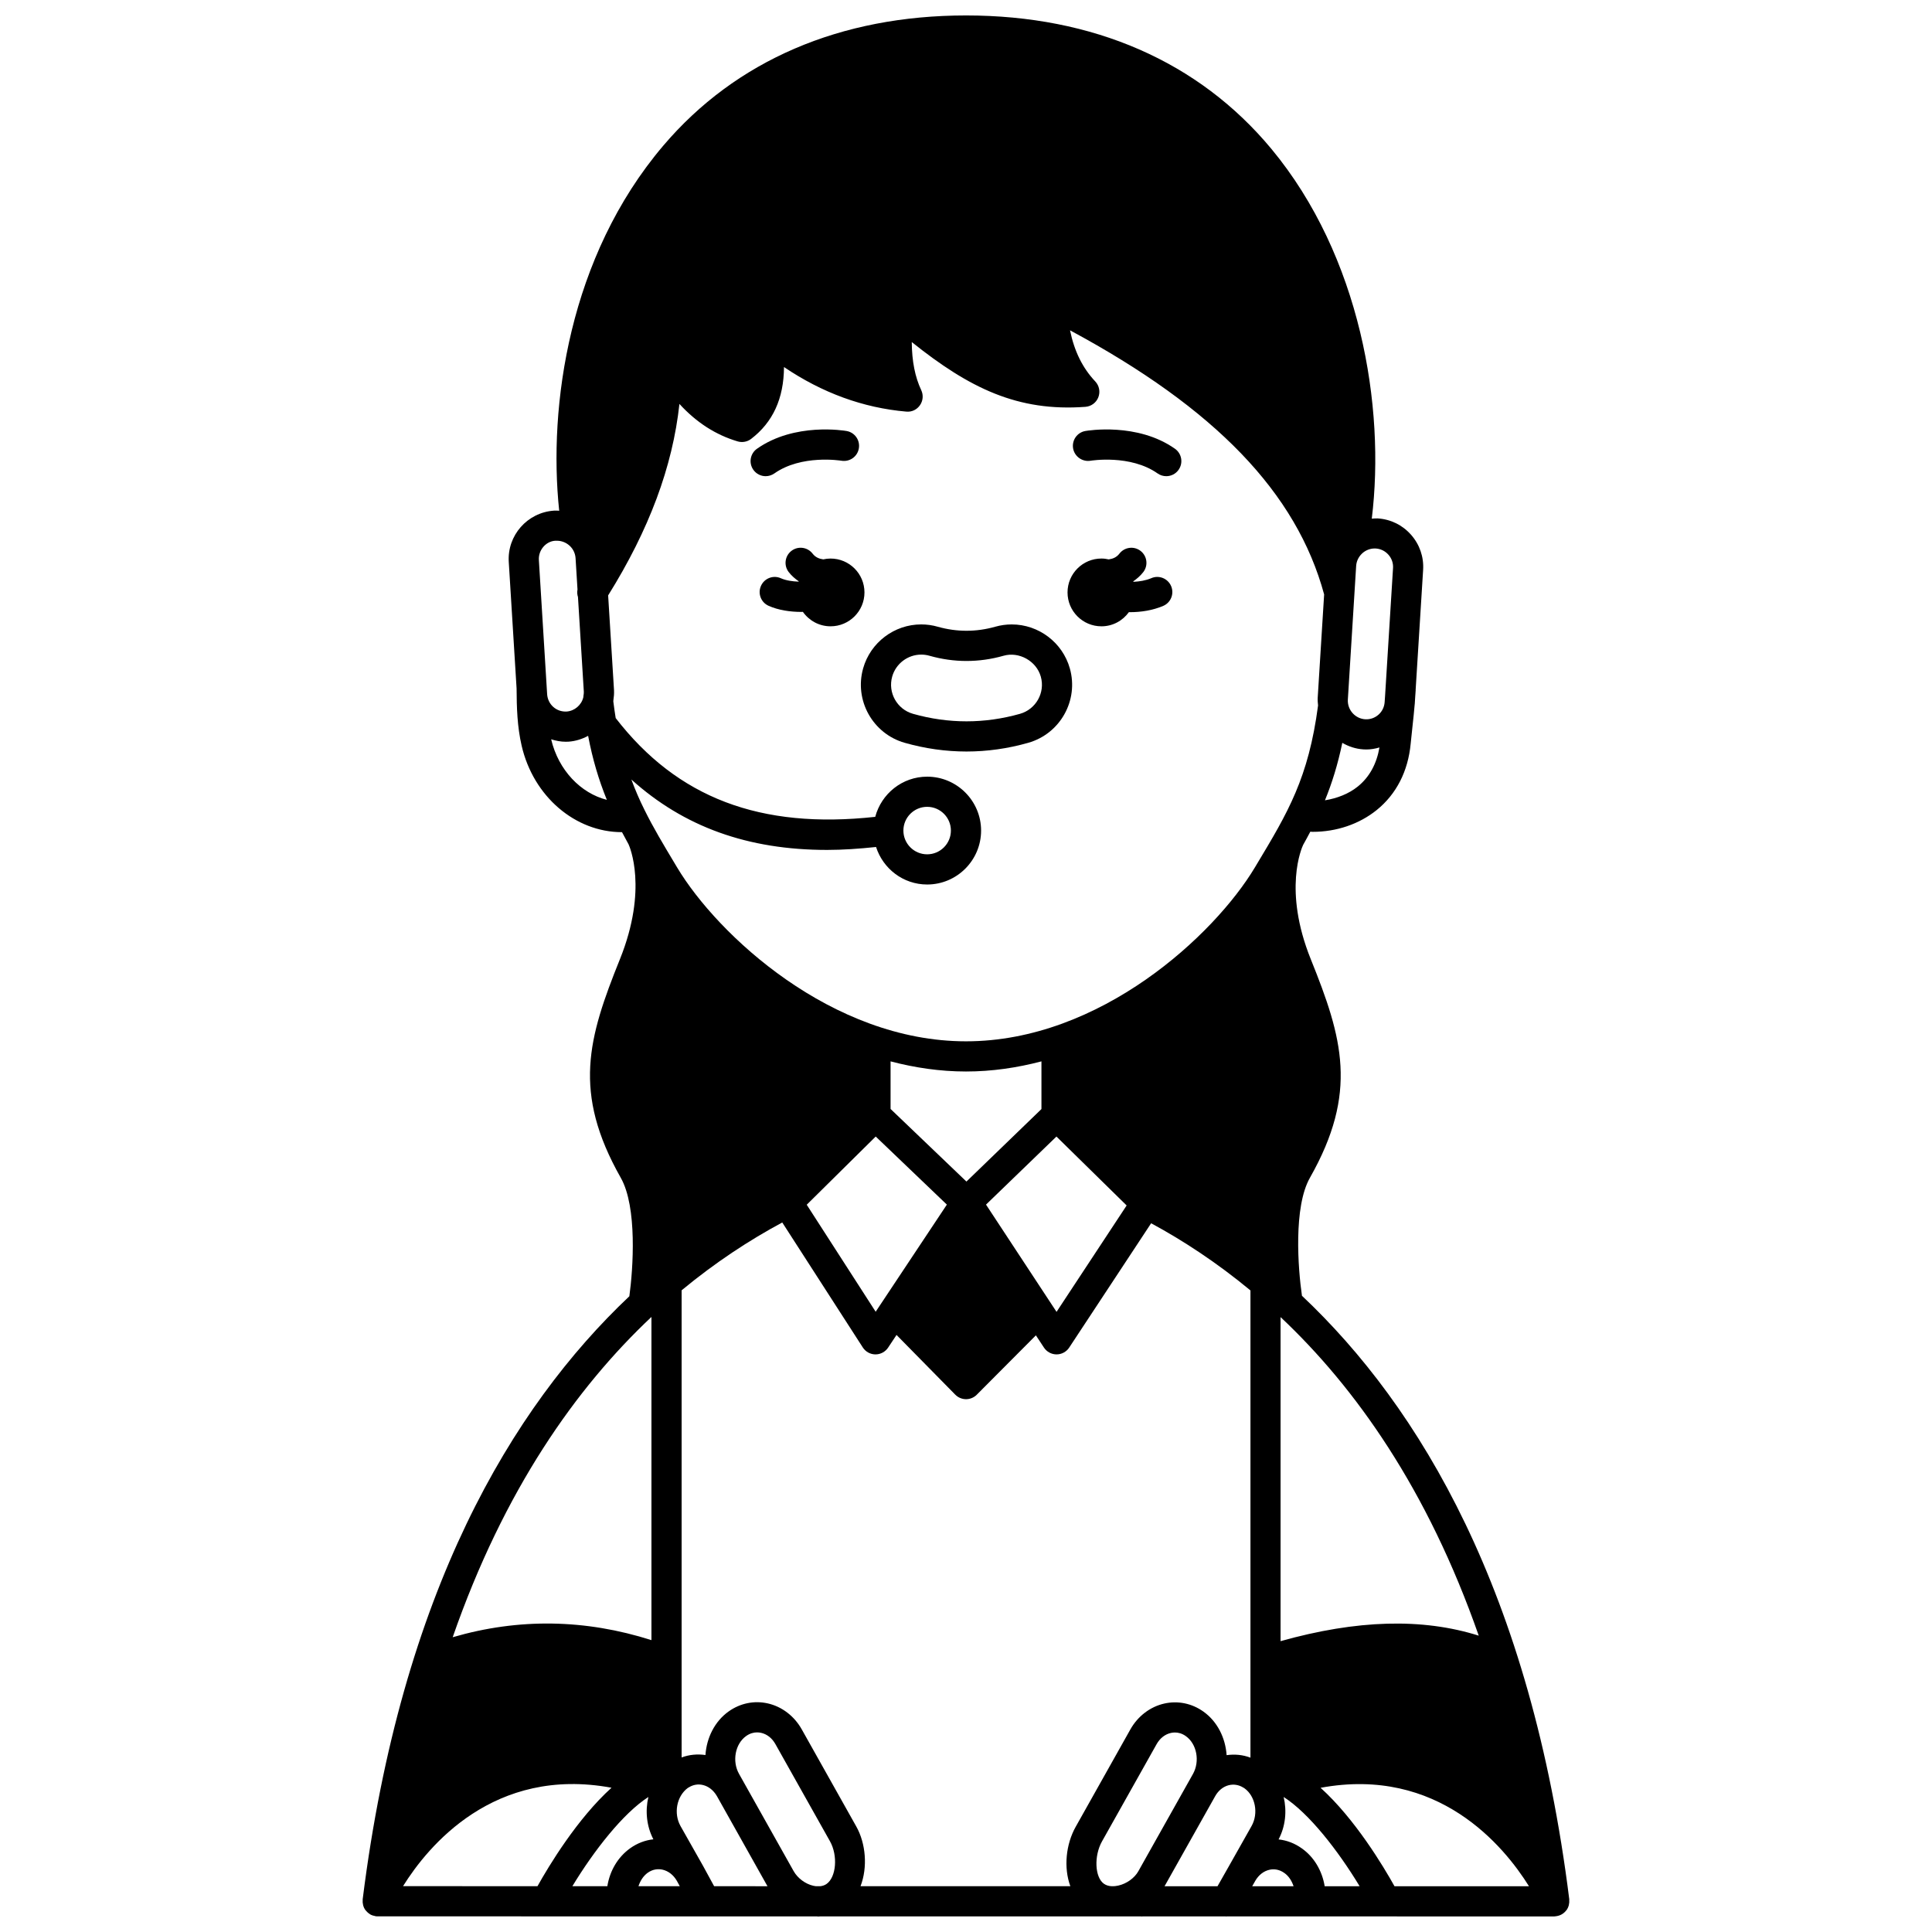 <?xml version="1.0" encoding="UTF-8"?>
<!-- Uploaded to: ICON Repo, www.iconrepo.com, Generator: ICON Repo Mixer Tools -->
<svg width="800px" height="800px" version="1.1" viewBox="144 144 512 512" xmlns="http://www.w3.org/2000/svg">
 <defs>
  <clipPath id="a">
   <path d="m240 148.09h320v503.81h-320z"/>
  </clipPath>
 </defs>
 <path d="m435.89 309.98c3.008 0 5.648-1.492 7.281-3.758 0.09 0 0.164 0.012 0.25 0.012 2.941 0 6.059-0.473 8.84-1.664 2.031-0.867 2.969-3.219 2.098-5.25-0.867-2.031-3.238-2.984-5.25-2.098-1.469 0.625-3.125 0.887-4.738 0.965-0.012-0.043-0.023-0.082-0.039-0.129 0.98-0.684 1.891-1.469 2.66-2.461 1.348-1.75 1.016-4.258-0.734-5.606s-4.258-1.016-5.606 0.734c-0.758 0.988-1.758 1.371-2.828 1.52-0.625-0.141-1.266-0.227-1.934-0.227-4.957 0-8.98 4.023-8.98 8.98 0 4.957 4.019 8.98 8.98 8.98z"/>
 <path d="m364.11 292.02c-0.668 0-1.312 0.082-1.934 0.219-1.066-0.145-2.07-0.531-2.828-1.52-1.348-1.746-3.852-2.082-5.606-0.734-1.75 1.348-2.082 3.859-0.734 5.606 0.77 0.996 1.68 1.773 2.66 2.457-0.012 0.031-0.02 0.059-0.027 0.094-1.691-0.059-3.383-0.316-4.699-0.898-2.016-0.914-4.383 0.008-5.277 2.023-0.902 2.016 0.004 4.383 2.023 5.277 2.59 1.16 5.723 1.621 8.738 1.621 0.121 0 0.23-0.016 0.348-0.02 1.625 2.312 4.297 3.832 7.34 3.832 4.957 0 8.98-4.023 8.98-8.98-0.004-4.961-4.023-8.977-8.984-8.977z"/>
 <path d="m433.01 266.1c0.109-0.02 10.547-1.723 17.762 3.363 0.699 0.492 1.504 0.73 2.301 0.73 1.254 0 2.496-0.586 3.269-1.695 1.27-1.805 0.84-4.297-0.965-5.574-9.969-7.027-23.191-4.801-23.75-4.703-2.172 0.383-3.613 2.445-3.242 4.617 0.383 2.176 2.488 3.621 4.625 3.262z"/>
 <path d="m349.22 269.46c7.172-5.055 17.52-3.402 17.758-3.363 2.199 0.363 4.242-1.074 4.621-3.246 0.387-2.176-1.066-4.25-3.242-4.629-0.559-0.098-13.777-2.328-23.75 4.703-1.805 1.27-2.238 3.766-0.965 5.574 0.777 1.102 2.016 1.695 3.269 1.695 0.805-0.004 1.609-0.246 2.309-0.734z"/>
 <g clip-path="url(#a)">
  <path d="m489.03 487.38c-1.047-7.184-2.285-23.492 2.109-31.25 12.855-22.672 8.66-37.012 0.23-57.934-7.418-18.406-2.352-29.598-2.016-30.309 0.648-1.16 1.285-2.316 1.891-3.477 0.211 0.004 0.422 0.035 0.637 0.035 6.285 0 12.324-2.035 16.965-5.781 5.203-4.207 8.309-10.277 8.996-17.574 0.156-1.676 0.332-3.25 0.504-4.789 0.207-1.867 0.395-3.703 0.555-5.582 0.004-0.055 0.023-0.105 0.023-0.16l0.117-1.863c0.039-0.605 0.102-1.164 0.129-1.801 0-0.023-0.012-0.039-0.012-0.062l1.984-31.809c0.215-3.418-0.922-6.727-3.203-9.309-2.277-2.582-5.418-4.117-8.844-4.332-0.527-0.027-1.039 0.035-1.559 0.066 3.633-29.629-2.996-69.562-26.605-97.992-19.211-23.133-47.199-35.363-80.93-35.363-33.301 0-61.051 11.938-80.242 34.527-24.996 29.418-30.496 69.02-27.566 96.738-0.18-0.008-0.355-0.043-0.535-0.043l-0.828 0.008c-7.082 0.469-12.457 6.59-12 13.629l2.07 33.484c0.031 5.09 0.164 10.078 1.34 15.184 3.121 13.516 14.254 22.91 26.57 22.91h0.027c0.562 1.078 1.148 2.16 1.746 3.234 0 0.004 0 0.008 0.004 0.012 0.219 0.473 5.227 11.75-2.301 30.422-8.43 20.922-12.621 35.258 0.23 57.934 4.398 7.762 3.269 24.141 2.269 31.387-31.191 29.477-60.457 78.41-70.652 159.67v0.008c-0.008 0.055-0.016 0.113-0.023 0.168-0.004 0.043 0.012 0.082 0.008 0.133-0.039 0.441-0.008 0.875 0.102 1.309 0.016 0.07 0.023 0.141 0.043 0.207 0.109 0.359 0.25 0.707 0.465 1.027 0.043 0.062 0.105 0.113 0.148 0.176 0.055 0.074 0.121 0.145 0.18 0.215 0.273 0.32 0.582 0.602 0.938 0.816 0.043 0.027 0.078 0.062 0.125 0.09 0.406 0.227 0.855 0.367 1.32 0.445 0.051 0.008 0.094 0.043 0.148 0.047 0.156 0.012 0.32 0.023 0.484 0.023h0.004l116.39 0.008c0.125 0.004 0.25 0.039 0.375 0.039 0.195 0 0.383-0.031 0.574-0.039l77.336 0.004c0.039 0 0.078 0.008 0.125 0.008 0.023 0 0.051-0.008 0.074-0.008h7.356c0.117 0.008 0.23 0.023 0.344 0.023 0.043 0 0.082-0.023 0.133-0.023h21.996c0.059 0.004 0.117 0.023 0.172 0.023s0.113-0.02 0.172-0.023l42.027 0.004c0.008 0 0.016 0.004 0.023 0.004 0.008 0 0.02-0.004 0.027-0.004l44.711 0.004c0.129 0 0.246-0.035 0.375-0.047 0.039-0.004 0.078-0.004 0.121-0.008 0.012 0 0.023-0.012 0.035-0.012 1.016-0.137 1.926-0.652 2.566-1.453 0.023-0.031 0.051-0.059 0.074-0.094 0.055-0.07 0.129-0.133 0.176-0.207 0.215-0.332 0.363-0.695 0.473-1.066 0.016-0.051 0.02-0.105 0.031-0.156 0.109-0.441 0.145-0.887 0.102-1.336-0.004-0.047 0.016-0.094 0.012-0.141-10.184-81.508-39.59-130.5-70.852-159.97zm46.852 90.086c-14.977-4.723-32.301-4.215-52.52 1.457v-85.879c19.836 18.66 38.934 45.586 52.52 84.422zm-32.484-283.54c0.094-1.27 0.676-2.391 1.535-3.211 0.023-0.016 0.035-0.043 0.059-0.062 0.883-0.809 2.051-1.301 3.312-1.301 0.098 0 0.199 0 0.301 0.008 1.289 0.082 2.477 0.664 3.344 1.648 0.867 0.98 1.301 2.231 1.219 3.516l-2.109 33.883c-0.039 0.574-0.07 1.16-0.121 1.723-0.102 1.258-0.664 2.422-1.625 3.269-0.98 0.867-2.246 1.297-3.519 1.215h-0.004c-2.68-0.164-4.746-2.516-4.598-5.199zm-3.672 46.938c1.664 0.961 3.535 1.602 5.566 1.73h0.004c0.27 0.016 0.543 0.027 0.812 0.027 1.188 0 2.344-0.211 3.461-0.531-0.75 4.32-2.629 7.832-5.746 10.352-2.383 1.922-5.445 3.121-8.695 3.648 1.848-4.516 3.391-9.438 4.598-15.227zm-212.92-48.426c-0.176-2.66 1.867-4.965 4.281-5.133h0.562c1.016 0 2.078 0.359 2.938 1.012 1.129 0.836 1.84 2.152 1.941 3.555l0.516 8.355c-0.141 0.676-0.078 1.348 0.125 1.996l1.551 25.094c0.016 0.375-0.039 0.727-0.098 1.074-0.02 0.129-0.008 0.273-0.035 0.395-0.496 2.078-2.336 3.629-4.418 3.777-2.754 0.156-4.996-1.906-5.172-4.582zm3.254 47.48c1.23 0.391 2.519 0.652 3.871 0.652 0.25 0 0.504-0.008 0.758-0.023 1.848-0.129 3.59-0.691 5.168-1.543 1.172 6.152 2.789 11.633 4.965 16.965-6.898-1.746-12.824-7.82-14.762-16.051zm21.254 10.656c13.918 12.547 30.859 18.664 51.895 18.664 4.141 0 8.488-0.309 12.953-0.777 1.852 5.746 7.188 9.941 13.547 9.941 7.879 0 14.289-6.414 14.289-14.289s-6.414-14.289-14.289-14.289c-6.617 0-12.141 4.539-13.766 10.648-30.438 3.324-52.426-5.012-68.781-26.176-0.227-1.426-0.441-2.894-0.629-4.414 0.016-0.098 0.004-0.203 0.02-0.305 0.133-0.863 0.207-1.738 0.168-2.629 0-0.023-0.004-0.047-0.004-0.07l-1.555-25.094c10.832-17.355 17.09-34.07 18.891-50.738 4.512 4.926 9.617 8.203 15.43 9.93 1.219 0.355 2.559 0.121 3.57-0.66 5.773-4.418 8.66-10.695 8.711-19.047 10.133 6.856 20.996 10.82 32.41 11.812 1.469 0.145 2.809-0.523 3.625-1.695s0.949-2.695 0.34-3.984c-1.645-3.504-2.473-7.648-2.512-12.754 15.277 12.227 28.09 18.488 46.004 17.168 1.539-0.109 2.879-1.094 3.438-2.535 0.559-1.438 0.246-3.07-0.816-4.195-3.344-3.551-5.531-7.945-6.688-13.547 38.566 20.734 60.043 43.109 67.344 69.992l-1.707 27.414c-0.035 0.684 0.027 1.344 0.098 2.008-2.539 19.254-8 28.367-16.25 42.102l-0.52 0.867c-10.672 17.801-40.898 46.039-76.527 46.039s-65.855-28.238-76.535-46.039l-0.566-0.945c-3.113-5.195-5.809-9.68-8.121-14.383-1.328-2.652-2.465-5.309-3.465-8.02zm72.094 13.535c0-3.469 2.828-6.293 6.297-6.293s6.293 2.824 6.293 6.293-2.824 6.293-6.293 6.293-6.297-2.82-6.297-6.293zm-3.398 73.777v-12.613c6.422 1.684 13.105 2.684 19.992 2.684 6.883 0 13.57-0.996 19.992-2.684v12.637l-19.879 19.215zm14.918 25.348-18.867 28.391-18.27-28.359 18.281-18.074zm29.039-18.039 18.605 18.266-18.578 28.195-18.691-28.422zm-107.33 47.809v85.648c-17.5-5.574-35.16-5.875-52.672-0.77 13.594-39.074 32.75-66.141 52.672-84.879zm-65.828 150.85c6.609-10.621 24.09-31.855 55.246-26.086-9.121 8.246-16.652 20.785-19.613 26.09zm54.145 0.004h-9.266c5.688-9.391 13.418-19.312 20.137-23.637-0.863 3.688-0.496 7.715 1.324 11.215-2.18 0.234-4.281 1.035-6.148 2.371-3.269 2.336-5.402 5.981-6.047 10.051zm8.246 0c0.477-1.453 1.297-2.723 2.449-3.555 1.492-1.059 2.922-1.027 3.883-0.832 1.566 0.344 2.93 1.395 3.84 2.973l0.773 1.414zm20.047 0.004-2.898-5.316c-0.004-0.012-0.016-0.016-0.02-0.027-0.004-0.008-0.004-0.02-0.008-0.027l-5.984-10.578c-1.867-3.344-1.035-7.887 1.934-10.09 0.094-0.047 0.188-0.102 0.277-0.156 1.16-0.719 2.457-0.93 3.738-0.621 1.473 0.359 2.758 1.363 3.637 2.836 0.02 0.035 0.043 0.074 0.07 0.113l1.195 2.133 12.199 21.742zm29.82-0.609c-0.523 0.371-1.102 0.543-1.668 0.613h-1.18c-0.227-0.027-0.453-0.059-0.652-0.109-2.121-0.473-4.184-2.004-5.246-3.891l-14.469-25.77c-1.895-3.367-1.027-7.961 1.883-10.031 1.039-0.738 2.051-0.965 2.898-0.965 0.398 0 0.758 0.051 1.074 0.121 1.555 0.348 2.902 1.41 3.781 2.981l14.469 25.762c2.121 3.773 1.664 9.473-0.891 11.289zm64.582 0.613-55.602-0.004c1.934-5.035 1.395-11.332-1.117-15.809l-14.469-25.77c-1.984-3.527-5.266-6.027-9.012-6.867-3.594-0.805-7.285-0.051-10.352 2.133-3.711 2.641-5.84 7-6.148 11.551-2.152-0.305-4.301-0.113-6.316 0.648v-25.676-0.012-98.113c9.016-7.461 18.051-13.348 26.672-17.977l21.348 33.125c0.73 1.133 1.984 1.824 3.336 1.832h0.027c1.34 0 2.586-0.672 3.332-1.781l2.238-3.371 15.57 15.828c0.75 0.758 1.766 1.191 2.84 1.195h0.012c1.062 0 2.082-0.418 2.836-1.176l15.676-15.742 2.137 3.246c0.742 1.121 1.996 1.801 3.34 1.801h0.004c1.344 0 2.598-0.676 3.34-1.797l21.719-32.953c8.508 4.598 17.418 10.43 26.32 17.801v123.82c-2.019-0.77-4.172-0.969-6.316-0.664-0.309-4.551-2.438-8.91-6.152-11.547-3.066-2.184-6.746-2.934-10.348-2.133-3.746 0.836-7.027 3.34-9.012 6.867l-14.469 25.77c-2.602 4.606-3.258 10.82-1.434 15.777zm18.023-3.969c-1.023 1.82-3.113 3.312-5.328 3.805-0.445 0.102-1.074 0.195-1.754 0.164h-0.016c-0.684-0.035-1.41-0.211-2.039-0.66-2.406-1.711-2.656-7.367-0.496-11.215l14.469-25.762c0.883-1.574 2.227-2.629 3.781-2.981 0.309-0.07 0.672-0.121 1.07-0.121 0.848 0 1.859 0.223 2.898 0.965 2.914 2.07 3.777 6.66 1.887 10.031l-12.922 23.004zm24.016-1.371-3.035 5.348h-14.043l0.02-0.035c0.004-0.008 0.012-0.016 0.02-0.023l4.43-7.883 8.945-15.914c0.836-1.5 2.109-2.539 3.59-2.918 1.305-0.324 2.668-0.117 3.832 0.609 0.098 0.062 0.195 0.117 0.293 0.168 0.008 0.004 0.016 0.012 0.031 0.023 2.918 2.074 3.789 6.656 1.91 10.008zm6.16 5.344 0.797-1.402v-0.008c0.902-1.562 2.246-2.617 3.801-2.957 0.949-0.207 2.402-0.23 3.93 0.863 1.141 0.801 1.953 2.066 2.434 3.508zm19.203 0.004c-0.656-4.062-2.812-7.754-6.051-10.027-1.871-1.344-3.977-2.148-6.164-2.383 1.848-3.504 2.215-7.547 1.348-11.242 6.738 4.312 14.445 14.246 20.129 23.648zm18.504 0c-2.957-5.309-10.477-17.848-19.59-26.09 31.156-5.769 48.617 15.473 55.227 26.09z"/>
 </g>
 <path d="m427.52 321.14c-1.926-6.863-8.258-11.66-15.402-11.66-1.477 0-2.938 0.203-4.352 0.605-5.074 1.434-10.207 1.43-15.246 0.008-1.418-0.41-2.902-0.617-4.394-0.617-7.121 0-13.449 4.785-15.383 11.637-2.402 8.48 2.547 17.336 11.027 19.742 5.391 1.531 10.895 2.305 16.355 2.305 5.461 0 10.961-0.773 16.352-2.305 8.488-2.402 13.441-11.25 11.043-19.715zm-41.566 12.027c-4.242-1.203-6.711-5.629-5.512-9.875 0.969-3.422 4.129-5.816 7.691-5.816 0.742 0 1.477 0.102 2.199 0.309 6.496 1.844 13.125 1.84 19.621-0.004 4.094-1.172 8.707 1.383 9.871 5.535 1.199 4.231-1.281 8.652-5.519 9.855-9.363 2.652-18.988 2.652-28.352-0.004z"/>
</svg>